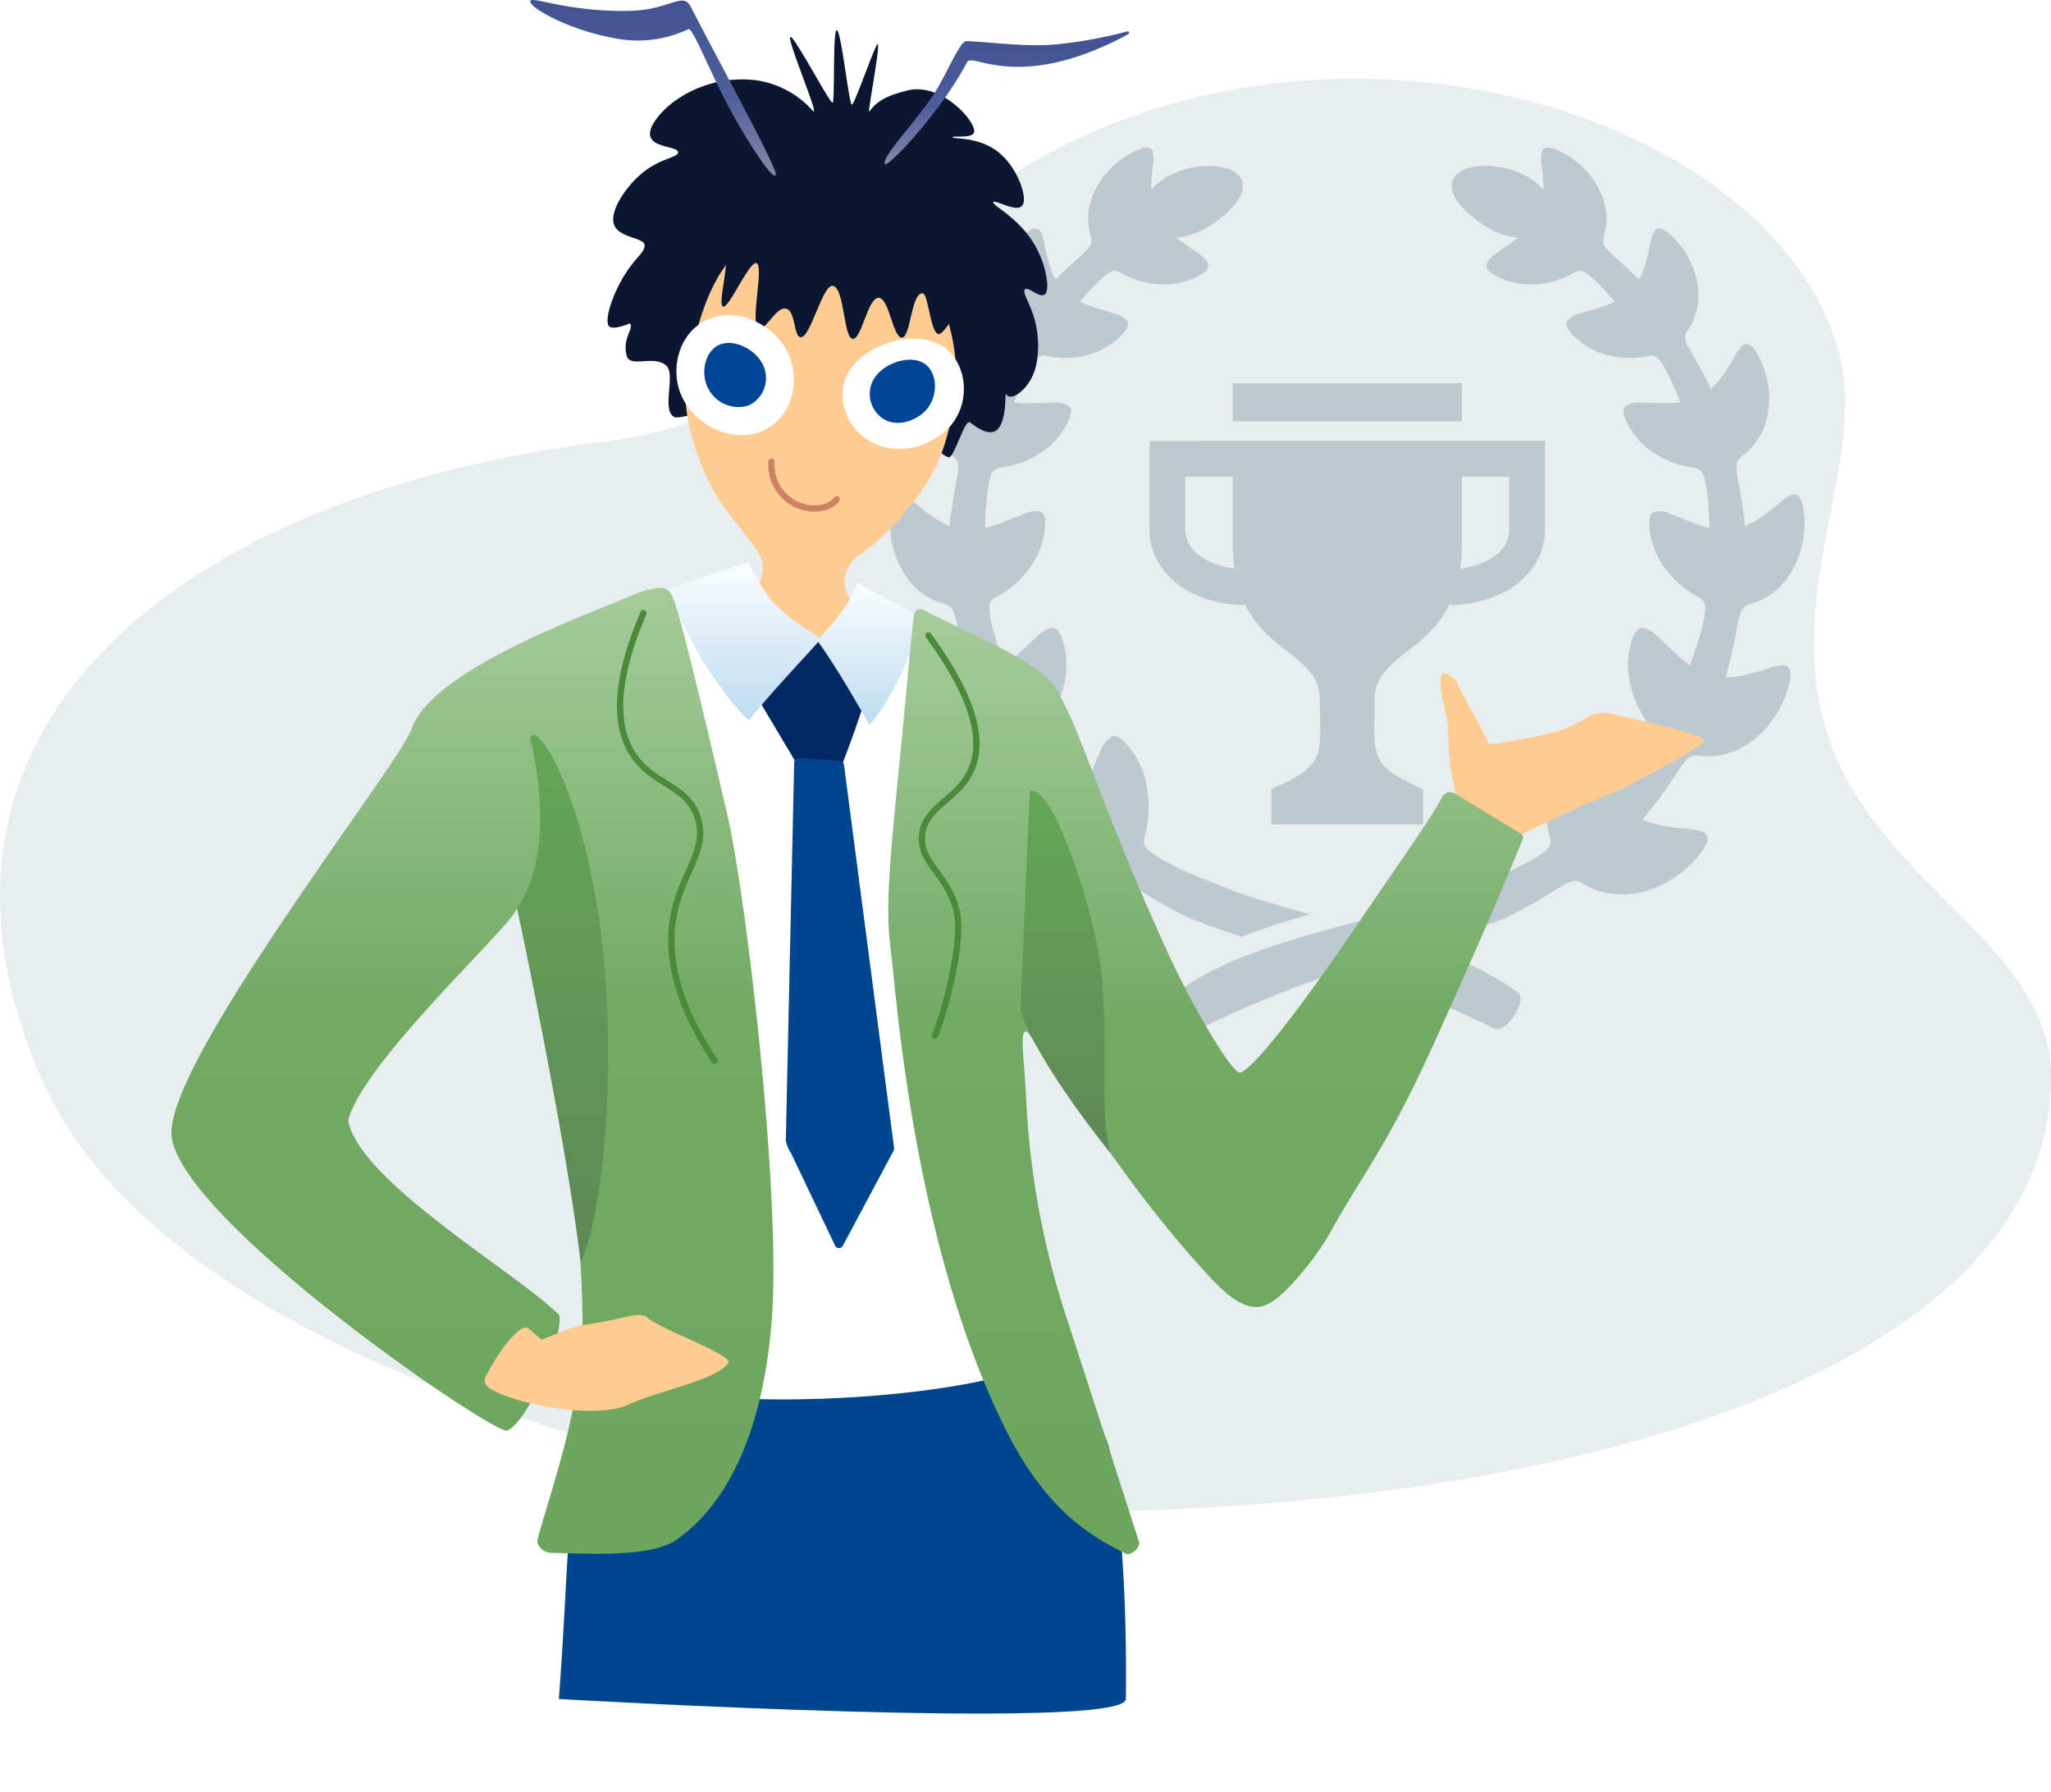 <svg xmlns="http://www.w3.org/2000/svg" xmlns:xlink="http://www.w3.org/1999/xlink" width="327.519" height="286.173" viewBox="0 0 327.519 286.173"><defs><style>.a{fill:#e8edef;}.b{fill:#bccad0;}.c{fill:#0b1731;}.d{fill:#00468e;}.e{fill:#fff;}.f{fill:#fecb91;}.g,.n{fill:none;stroke-linecap:round;stroke-miterlimit:10;}.g{stroke:#cf8165;}.h{fill:#004698;}.i{fill:url(#c);}.j{fill:#002961;}.k{fill:url(#e);}.l{fill:url(#g);}.m{fill:url(#i);}.n{stroke:#498b39;}.o{filter:url(#a);}</style><filter id="a" x="117.359" y="51.781" width="26.614" height="37.498" filterUnits="userSpaceOnUse"><feOffset dy="3" input="SourceAlpha"/><feGaussianBlur stdDeviation="3" result="b"/><feFlood flood-color="#be4c05" flood-opacity="0.608"/><feComposite operator="in" in2="b"/><feComposite in="SourceGraphic"/></filter><linearGradient id="c" x1="0.5" x2="0.5" y2="1" gradientUnits="objectBoundingBox"><stop offset="0" stop-color="#405291"/><stop offset="0.542" stop-color="#4d5e9a"/><stop offset="1" stop-color="#868daa"/></linearGradient><linearGradient id="e" x1="0.5" x2="0.5" y2="1" gradientUnits="objectBoundingBox"><stop offset="0" stop-color="#fafdff"/><stop offset="1" stop-color="#bddcf1"/></linearGradient><linearGradient id="g" x1="0.5" x2="0.5" y2="1" gradientUnits="objectBoundingBox"><stop offset="0" stop-color="#a6cc9c"/><stop offset="0.438" stop-color="#72aa64"/><stop offset="1" stop-color="#6ca65d"/></linearGradient><linearGradient id="i" x1="0.5" x2="0.5" y2="1" gradientUnits="objectBoundingBox"><stop offset="0" stop-color="#63a855"/><stop offset="1" stop-color="#608858"/></linearGradient></defs><g transform="translate(-78.854 -2854.654)"><path class="a" d="M545.042,200.419c49.2-22.186,109.983-1.186,120.392,33.712,5.35,17.937-9.387,39.44-1.281,62.766,8.114,23.35,35.327,32.791,35.362,53.754.077,45.773-74.205,70.733-169.157,69.525-22.232-.283-128.871-17.21-151.69-69.149-24.562-55.909,21.583-93.685,91.1-101.968C502.935,245.107,511.709,215.452,545.042,200.419Z" transform="translate(-293.142 2675.927)"/><g transform="translate(220.999 2869.063)"><path class="b" d="M254.032,92.264a33.888,33.888,0,0,1-4.717,1.285,13.12,13.12,0,0,1-2.246.186l.074-.247c.487-1.657.907-3.383,1.205-4.8s.49-2.5.567-2.9a13.47,13.47,0,0,1,.649-2.572,1.883,1.883,0,0,1,1.274-1.126,10.926,10.926,0,0,0,6.5-4.78,15.135,15.135,0,0,0,2.29-9.346c-.167-2.23-.652-3.2-1.3-3.385s-1.493.4-2.528,1.241a33.137,33.137,0,0,1-3.709,2.785,12.388,12.388,0,0,1-1.931.967c-.145-1.534-.354-3.082-.562-4.347-.219-1.35-.425-2.38-.49-2.755-.389-2.2-.553-3.158.452-3.925a10.419,10.419,0,0,0,4.166-6.418,14.384,14.384,0,0,0-1.076-9.042c-.885-1.917-1.635-2.61-2.273-2.558s-1.2.849-1.844,1.934a31.826,31.826,0,0,1-2.378,3.7,12.006,12.006,0,0,1-1.4,1.5c-.561-1.153-1.148-2.273-1.665-3.207-.627-1.134-1.145-1.989-1.32-2.3-1.049-1.838-1.5-2.646-.841-3.649a9.965,9.965,0,0,0,1.731-7.04,13.637,13.637,0,0,0-3.714-7.735c-1.369-1.441-2.249-1.832-2.8-1.594s-.824,1.126-1.079,2.3a31.666,31.666,0,0,1-1.019,4.046,11.477,11.477,0,0,1-.786,1.745c-.622-.625-1.23-1.216-1.775-1.726-.948-.887-1.7-1.545-1.964-1.789-1.561-1.427-2.238-2.057-1.92-3.213a9.953,9.953,0,0,0-.506-7.231,13.619,13.619,0,0,0-5.911-6.226c-1.748-.954-2.706-1.06-3.164-.658s-.438,1.323-.321,2.517a33.452,33.452,0,0,1,.277,3.961,10.647,10.647,0,0,0-3.676-2.621,13.906,13.906,0,0,0-6.415-1.137c-2.194.159-4,.981-4.421,2.5s.6,3.12,1.986,4.525a17.6,17.6,0,0,0,4.616,3.3,10.989,10.989,0,0,0,3.89,1.115l-.181.14c-1.167.885-2.345,1.624-3.246,2.3S209,27.273,208.9,27.854s.323,1.126,1.523,1.783A11.558,11.558,0,0,0,216.588,31a13.79,13.79,0,0,0,6.4-1.923c1.024-.556,1.756-.071,3.188,1.252.244.225.9.874,1.709,1.753.463.5.972,1.079,1.493,1.69a17.492,17.492,0,0,1-1.676.682c-1.38.482-2.728.825-3.794,1.191a3.767,3.767,0,0,0-2.126,1.271c-.274.526-.036,1.175.907,2.167a11.552,11.552,0,0,0,5.456,3.191,13.765,13.765,0,0,0,6.686.131c1.148-.216,1.693.469,2.649,2.167.164.29.589,1.109,1.09,2.191.414.9.877,1.978,1.307,3.079a17.469,17.469,0,0,1-2.063.131c-1.537.019-2.994-.09-4.18-.079a4,4,0,0,0-2.542.559c-.452.43-.438,1.148.156,2.438a12.061,12.061,0,0,0,4.306,4.961,14.756,14.756,0,0,0,6.585,2.43c1.213.189,1.515,1.057,1.863,3.073.058.342.189,1.3.3,2.55.1,1.173.183,2.6.2,4a19.216,19.216,0,0,1-2.032-.619c-1.523-.548-2.923-1.189-4.1-1.605a4.2,4.2,0,0,0-2.712-.375c-.6.255-.855.959-.745,2.435a12.624,12.624,0,0,0,2.4,6.443,15.653,15.653,0,0,0,5.571,4.832,1.642,1.642,0,0,1,.915,1.3,7.667,7.667,0,0,1-.241,2.408c-.071.359-.3,1.348-.674,2.61s-.868,2.8-1.43,4.257c-.03.074-.058.145-.085.217a21.142,21.142,0,0,1-1.726-1.386c-1.271-1.131-2.388-2.3-3.372-3.158a4.483,4.483,0,0,0-2.507-1.419c-.693.011-1.208.594-1.671,2.051a13.137,13.137,0,0,0-.181,7.127,16.741,16.741,0,0,0,3.473,6.919c.83,1.076.411,2-.857,3.868-.216.318-.849,1.178-1.723,2.249s-1.994,2.342-3.142,3.52c-.184.192-.37.378-.553.561a22.765,22.765,0,0,1-1.066-2.043c-.748-1.627-1.331-3.219-1.92-4.462a4.744,4.744,0,0,0-1.822-2.424c-.668-.279-1.408.055-2.46,1.252a13.7,13.7,0,0,0-3.166,6.735,17.938,17.938,0,0,0,.375,8.122c.334,1.391-.469,2.1-2.492,3.328-.345.208-1.323.756-2.624,1.394s-2.928,1.359-4.539,1.97-3.807,1.564-4.977,1.975C189.2,133.343,170.857,135.655,159.5,144c-1.769,1.3,1.748,6.308,3.3,5.919s12.715-7.083,40.657-14.726c1.173-.413,6.845-2.262,8.579-3.092s3.479-1.77,4.865-2.578,2.424-1.482,2.807-1.712A14.634,14.634,0,0,1,222.3,126.4a2.089,2.089,0,0,1,1.879.181,11.179,11.179,0,0,0,4.095,1.624,13.06,13.06,0,0,0,4.747-.038,15.684,15.684,0,0,0,4.906-1.841,17.888,17.888,0,0,0,4.448-3.64c1.671-1.893,2.068-3.049,1.712-3.706s-1.482-.863-2.956-1.025a34.987,34.987,0,0,1-5.1-.748,13.587,13.587,0,0,1-2.219-.761c.189-.222.375-.447.561-.674,1.161-1.405,2.285-2.9,3.158-4.147s1.506-2.232,1.745-2.583c1.383-2.06,1.986-2.961,3.383-2.81a11.432,11.432,0,0,0,8.267-2.038,14.916,14.916,0,0,0,3.536-3.468,16.969,16.969,0,0,0,2.457-4.837c.723-2.268.625-3.418.066-3.854S255.374,91.843,254.032,92.264Z" transform="translate(-113.67 -0.005)"/><path class="b" d="M56.1,135.149c3.514-1.359,7.226-2.512,10.987-3.583-4.04-1.1-8.042-2.249-11.849-3.586-1.17-.411-3.367-1.356-4.977-1.975s-3.238-1.328-4.539-1.97-2.279-1.186-2.624-1.394c-2.024-1.233-2.827-1.937-2.492-3.328a17.942,17.942,0,0,0,.375-8.122,13.7,13.7,0,0,0-3.167-6.735c-1.052-1.2-1.791-1.531-2.459-1.252a4.744,4.744,0,0,0-1.822,2.424c-.589,1.244-1.175,2.835-1.92,4.462a22.7,22.7,0,0,1-1.066,2.043c-.184-.184-.37-.37-.553-.561-1.148-1.178-2.271-2.451-3.142-3.52s-1.506-1.931-1.723-2.249c-1.268-1.865-1.69-2.791-.857-3.868a16.742,16.742,0,0,0,3.473-6.919,13.131,13.131,0,0,0-.181-7.127c-.463-1.457-.978-2.041-1.671-2.051a4.487,4.487,0,0,0-2.506,1.419c-.984.86-2.1,2.027-3.372,3.158A21.086,21.086,0,0,1,18.286,91.8c-.027-.071-.055-.143-.082-.217-.564-1.46-1.068-2.994-1.432-4.257s-.6-2.252-.674-2.61a7.668,7.668,0,0,1-.241-2.408,1.641,1.641,0,0,1,.915-1.3,15.687,15.687,0,0,0,5.574-4.832,12.623,12.623,0,0,0,2.4-6.443c.112-1.477-.143-2.181-.745-2.435a4.2,4.2,0,0,0-2.712.375c-1.173.416-2.572,1.057-4.092,1.605a19.564,19.564,0,0,1-2.035.619c.022-1.405.1-2.83.2-4,.109-1.249.241-2.208.3-2.55.348-2.016.649-2.884,1.863-3.073a14.758,14.758,0,0,0,6.585-2.43,12.063,12.063,0,0,0,4.306-4.961c.594-1.29.608-2.008.156-2.438a4,4,0,0,0-2.542-.559c-1.186-.011-2.643.1-4.18.079a17.542,17.542,0,0,1-2.063-.131c.43-1.1.893-2.183,1.307-3.079.5-1.082.926-1.9,1.09-2.191.956-1.7,1.5-2.383,2.649-2.167a13.766,13.766,0,0,0,6.686-.131,11.552,11.552,0,0,0,5.456-3.191c.942-.991,1.181-1.641.907-2.167a3.767,3.767,0,0,0-2.126-1.271c-1.066-.367-2.413-.709-3.794-1.191a17.64,17.64,0,0,1-1.676-.682c.521-.611,1.03-1.189,1.5-1.69.808-.879,1.463-1.528,1.706-1.753,1.432-1.323,2.164-1.808,3.188-1.252a13.79,13.79,0,0,0,6.4,1.923,11.557,11.557,0,0,0,6.169-1.359c1.2-.658,1.624-1.2,1.523-1.783s-.728-1.189-1.63-1.863-2.079-1.419-3.246-2.3l-.181-.14a10.985,10.985,0,0,0,3.89-1.115,17.6,17.6,0,0,0,4.616-3.3c1.389-1.405,2.413-3,1.989-4.525s-2.23-2.339-4.424-2.5a13.906,13.906,0,0,0-6.415,1.137A10.645,10.645,0,0,0,41.7,15.857a33.457,33.457,0,0,1,.277-3.961c.118-1.194.143-2.115-.321-2.517s-1.416-.3-3.164.658a13.617,13.617,0,0,0-5.911,6.226,9.956,9.956,0,0,0-.507,7.231c.318,1.156-.359,1.786-1.92,3.213-.266.244-1.016.9-1.964,1.789-.545.51-1.153,1.1-1.775,1.726a11.421,11.421,0,0,1-.786-1.745,31.673,31.673,0,0,1-1.019-4.046c-.255-1.173-.515-2.054-1.079-2.3s-1.435.153-2.8,1.594a13.637,13.637,0,0,0-3.714,7.735,9.965,9.965,0,0,0,1.731,7.04c.658,1,.208,1.81-.841,3.649-.175.315-.693,1.17-1.32,2.3-.518.934-1.1,2.054-1.665,3.207a12,12,0,0,1-1.4-1.5,31.8,31.8,0,0,1-2.377-3.7c-.647-1.085-1.2-1.884-1.844-1.934s-1.389.641-2.27,2.558a14.367,14.367,0,0,0-1.079,9.042,10.417,10.417,0,0,0,4.166,6.418c1.005.767.841,1.728.449,3.925-.063.375-.268,1.405-.49,2.755-.205,1.266-.414,2.813-.559,4.347A12.494,12.494,0,0,1,7.579,68.6a33.4,33.4,0,0,1-3.706-2.785C2.838,64.981,2,64.392,1.345,64.578S.211,65.734.044,67.964a15.136,15.136,0,0,0,2.29,9.346,10.925,10.925,0,0,0,6.5,4.78,1.882,1.882,0,0,1,1.274,1.126,13.447,13.447,0,0,1,.649,2.572c.077.394.266,1.487.567,2.9s.717,3.139,1.205,4.8l.074.247a13.175,13.175,0,0,1-2.246-.186A33.887,33.887,0,0,1,5.64,92.257c-1.342-.421-2.394-.671-2.961-.233s-.658,1.586.066,3.854A16.973,16.973,0,0,0,5.2,100.716a14.917,14.917,0,0,0,3.536,3.468A11.434,11.434,0,0,0,17,106.222c1.4-.151,2,.75,3.383,2.81.238.35.871,1.337,1.745,2.583s2,2.742,3.158,4.147c.186.228.372.452.561.674a13.622,13.622,0,0,1-2.219.761,35,35,0,0,1-5.1.748c-1.474.162-2.6.359-2.955,1.025s.041,1.813,1.712,3.706a17.883,17.883,0,0,0,4.448,3.64,15.691,15.691,0,0,0,4.906,1.841,13.066,13.066,0,0,0,4.747.038,11.179,11.179,0,0,0,4.095-1.624,2.089,2.089,0,0,1,1.879-.181,14.652,14.652,0,0,1,2.594,1.413c.384.23,1.422.9,2.808,1.712s3.125,1.751,4.865,2.578C49.316,132.9,54.712,134.667,56.1,135.149Z" transform="translate(0)"/><path class="b" d="M284.88,462.457c-4.385,1.21-8.343,2.4-11.907,3.539,12.389,4.462,17.966,7.689,19.029,7.954,1.553.389,5.07-4.618,3.3-5.919A47.221,47.221,0,0,0,284.88,462.457Z" transform="translate(-195.132 -324.038)"/><path class="b" d="M191.824,147.187h36.6v-6.081h-36.6Z" transform="translate(-137.123 -94.322)"/><path class="b" d="M200.728,198.076a13.062,13.062,0,0,0,6.122-5.04,10.636,10.636,0,0,0,1.553-5.615v-14.03H145.236v14.03a10.64,10.64,0,0,0,1.553,5.615,13.077,13.077,0,0,0,6.122,5.04,19.151,19.151,0,0,0,7.47,1.509v-.3c3.78,8,12.058,8.653,12.058,15.422,0,8.763,1.285,10.392-7.733,14.26l0,5.667h24.225v-5.667c-9.02-3.868-7.732-5.5-7.732-14.26,0-6.768,8.278-7.42,12.06-15.422v.3A19.147,19.147,0,0,0,200.728,198.076ZM153.7,192.047a6.334,6.334,0,0,1-2.027-2,4.878,4.878,0,0,1-.717-2.63V179.11h7.568v10.85a26.856,26.856,0,0,0,.279,3.8A12.262,12.262,0,0,1,153.7,192.047Zm41.421-2.087V179.11h7.568v8.311a4.881,4.881,0,0,1-.715,2.63,6.386,6.386,0,0,1-2.027,2,12.27,12.27,0,0,1-5.1,1.718A27.27,27.27,0,0,0,195.118,189.96Z" transform="translate(-103.82 -117.401)"/></g><g transform="translate(106.232 2854.654)"><g transform="translate(61.871 4.826)"><path class="c" d="M-3854.072-301.767c1.4-1.941,3.16-2.623,6-3.369,5.516-1.45,11.208,5.078,10.735,6.667-.308,1.036-3.386.477-3.411.786-.029.377,4.633-.314,8.037,3.035,2.452,2.413,3.89,6.566,3.124,7.789-.862,1.374-4.489-1-4.678-.46-.235.668,5.74,3.058,7.931,9.757.579,1.771,1.009,4.195.352,4.9-.808.863-2.8-1.366-3.266-.7-.439.629,1.269,2.647,1.893,6.171.118.666.887,5.3-1.113,8.493-.957,1.531-2.664,2.911-3.557,2.269-1.164-.837-.687-4.919-.627-4.925.09-.008,1.167,8.492-1.02,10.373-1.336,1.15-3.447-.552-4.33-1.174-.845-.6-2.539,5.811-3.416,5.558-2.6-.749-4.536-6.952-7.681-5.927-4.266,1.39-8.149-7.853-14.314-7.278-4.66.435-7.865,7.866-13.678,5.44-.973-.406-7.286,1.807-8.143,1.341-2.071-1.126.292-6.767-1.244-8.184-1.988-1.834-5.862.487-6.361-1.674-.664-2.874,1.215-4.153.546-5.089,0,0-2.8,1.2-3.375.416-.772-1.056.749-5.674,3.112-9.045,1.538-2.193,2.639-2.81,2.6-3.858-.045-1.289-4.325-1.091-4.937-3.478-.562-2.19,2.1-6.062,4.69-8.142,2.862-2.3,5.587-2.37,5.593-3.19.008-1.006-4.1-.7-4.459-2.683-.285-1.561,1.854-3.926,3.574-5.259a18.453,18.453,0,0,1,13.331-3.582,14.908,14.908,0,0,1,9.033,4.839c1.394,1.583-4.114-11.275-3.55-11.749.5-.42,6.219,10.453,6.743,10.5.41.04-.02-12.141.72-11.56s1.9,11.818,2.36,11.863c.432.042,3.8-9.852,4.139-9.676C-3852.282-312.341-3854.419-301.286-3854.072-301.767Z" transform="translate(3903.637 314.775)"/><path class="d" d="M-3912,167.533c1.409-18.382,1.553-35.428,3.376-41.183s8.414-15.033,17.709-24.287c1.8-1.794,11.941,1.826,25.285,10.1,5.635,3.493,28.312-11.2,32.114-3.529,5.029,10.144,8.333,15.3,9.261,18.425.885,2.98,3.091,17.945,2.8,40.474C-3821.525,172.777-3912,167.533-3912,167.533Z" transform="translate(3911.996 98.911)"/></g><g transform="translate(74.493 97.895)"><path class="e" d="M-3841.762-121.518h-43.144s-2.565,122.651,1.073,123.581c15.285,3.907,50.436,1.646,61.986-3.763C-3820.083-2.525-3841.762-121.518-3841.762-121.518Z" transform="translate(3885.785 121.518)"/></g><g transform="translate(82.066 35.68)"><path class="f" d="M-3857.712-196.427c-.185-2.165-5.1-6.914-7.541-11.1-2.327-4-6.1-13.018-4.364-20.2,1.476-6.105,3.915-23,19.261-22.98,21.674.032,24.553,19.525,23.285,28.088-1.466,9.9-4.234,13.47-8.211,18.433a38.724,38.724,0,0,1-7.152,6.537,5.062,5.062,0,0,0-2.111,3.259c-.538,2.438,1.23,3.363,1.21,6.049-.029,3.721-3.456,6.4-4.033,6.855a8.087,8.087,0,0,1-5.108,2.151c-4.738-.12-9.174-6.381-8.2-10.35C-3860.179-191.708-3857.388-192.64-3857.712-196.427Z" transform="translate(3870.06 250.706)"/><g class="o" transform="matrix(1, 0, 0, 1, -109.44, -35.68)"><path class="f" d="M-3826.322-204.15c-2.622,4.046-2.842,7.075-2.588,9.057.479,3.746,2.93,5.976,1.726,8.051a4.121,4.121,0,0,1-3.595,1.725,4.517,4.517,0,0,1-3.881-2.444c-1.072-2.333,1.26-4.371,2.3-8.482.521-2.057-.556-5.515-1.725-8.57" transform="translate(3961.29 262.59)"/></g><path class="g" d="M-3841.527-171.792a6.971,6.971,0,0,0,6.182,7.476c3.231.275,4.227-1.464,4.227-1.464" transform="translate(3855.278 209.796)"/></g><g transform="translate(83.191 28.04)"><path class="c" d="M-3844.164-264.792c15.616,3.109,18.31,5.4,19.885,9.408,2.266,5.77-2.489,13.108-3.779,14-1.588,1.1-1.931-6.2-2.841-6.374-1.87-.356-1.93,6.815-3.307,7.043-1.49.247-2.08-6.433-3.823-6.346-1.717.086-2.685,6.652-4.082,6.548-1.506-.113-1.281-7.821-3.1-8.439-1.707-.579-3.667,8.588-5.305,8.168-1.021-.262-.731-3.818-2.074-4.478-1.65-.812-3.592,3.82-4.607,3.06-1.316-.986.858-9.6-.225-10.352-1.116-.778-4.566,7.583-5.468,6.863-.745-.6,1.019-6.771.337-7.291-.8-.609-3.707,7.475-4.658,6.93-1.034-.591-.772-11.963,3.389-17.8C-3861.8-266.689-3859.165-267.779-3844.164-264.792Z" transform="translate(3867.725 266.571)"/></g><g transform="translate(0 0)"><path class="e" d="M-3802-211.312c3.894,2.481,4.7,8.878,1.184,12.823-2.459,2.759-7.387,4.718-11.827,2.812a8.569,8.569,0,0,1-5.092-9.731C-3816.226-211.191-3806.869-214.411-3802-211.312Z" transform="translate(3925.119 266.587)"/><path class="e" d="M-3867.552-219.827c4.815-1.777,10.293,1.33,12.31,5.5,2.111,4.368.733,10.526-4.191,12.545s-10.765-1.156-12.776-5.633S-3872.527-217.99-3867.552-219.827Z" transform="translate(3953.669 270.643)"/><path class="h" d="M-3861.422-210.779c2.591-1.167,6.685,1.092,7.368,4.2a4.8,4.8,0,0,1-2.747,5.5,5.451,5.451,0,0,1-5.843-1.921C-3864.6-205.469-3863.943-209.645-3861.422-210.779Z" transform="translate(3948.873 265.849)"/><path class="h" d="M-3800.312-205c2.326,1.379,2.456,5.477.215,7.709-1.283,1.279-3.858,2.457-6.134,1.482a4.738,4.738,0,0,1-2.414-5.8C-3807.593-204.707-3802.8-206.475-3800.312-205Z" transform="translate(3920.411 262.965)"/><path class="i" d="M-3882.293-296.862c.365-.894-8.765-17.47-13.575-26.842-1.3-2.524-3.3.546-9.95.65-9.852.154-15.4-2.386-15.682-1.585-.321.922,5.774,4.512,13.3,5.916a18.977,18.977,0,0,0,11.938-1.406c.646-.292,2.538,4.675,5.578,10.731C-3887.831-303.72-3882.749-295.745-3882.293-296.862Z" transform="translate(3978.8 324.796)"/><path class="i" d="M-3803.969-293.217c-.5-1.362,5.949-7.7,8.595-12.414,2.1-3.739,3.533-7.246,4.469-7.212,3.99.146,9.5.978,14.331.517a70.172,70.172,0,0,0,11.329-2.069.237.237,0,0,1,.174.437c-17.461,9.446-24.9,2.861-25.742,4.452C-3795.122-301.317-3803.678-292.424-3803.969-293.217Z" transform="translate(3917.877 319.409)"/><g transform="translate(92.162 102.384)"><path class="j" d="M-3829.759-105.537c-1.2,5.087-5.48,15.823-5.48,15.823l-5.041-1.027-8.815-14.8,11.228-6.66Z" transform="translate(3849.095 112.197)"/></g><path class="f" d="M-3615.458-75.131c-.886-1.06-1.113-2.1-1.417-5.295-.159-1.668-.543-2.3-.983-5.109a46.428,46.428,0,0,1-.583-6.66c-.1-3.594-1.373-5.882-1.145-8.309-.061-1.318.639-1.543,2.341,0,2.607,5.215,4.929,8.917,5.244,10.153.094.352,5.191-.633,8.88-1.4a21.5,21.5,0,0,0,7.019-2.821l.048-.03a4.448,4.448,0,0,1,3.29-.562c3.922.849,15.237,3.31,15.237,4.325,0,.959-10.76,6.414-11.048,6.625-3.181,1.789-6.614,2.866-9.995,4.49-7.32,3.513-7.327,3.29-8.019,3.893a8.644,8.644,0,0,1-5.206,1.969C-3612.107-73.84-3614.29-73.733-3615.458-75.131Z" transform="translate(3822.29 209.075)"/><path class="k" d="M-3863.112-138.39a29.59,29.59,0,0,0,3.713,6.17c3.593,3.532,3.7,3.223,7.862,6.056-3.807,4.259-7.862,8.461-11.508,13,0,0-2.621-1.97-7.751-9.955-2.412-4.862-4.5-8.139-5.336-10.938Z" transform="translate(3955.274 228.16)"/><path class="k" d="M-3819.97-131.534c-1.54,4.54-6.424,9.153-6.424,9.153,2.806,3.81,6.476,10.195,8.371,13.52.922-1.078,2.32-2.549,5.379-8.692,1.734-4.635,2.722-6.917,2.982-8.584Z" transform="translate(3929.488 224.605)"/><path class="d" d="M-3834.707-73.4c2.157.054,5.35.342,6.622.463a.7.7,0,0,1,.624.6l8,61.171a.694.694,0,0,1-.076.42l-8.111,15.189a.7.7,0,0,1-.945.287.7.7,0,0,1-.239-.209l-7.142-14.984a4.664,4.664,0,0,1-.777-1.906l1.336-60.4A.7.7,0,0,1-3834.707-73.4Z" transform="translate(3934.858 194.469)"/><path class="l" d="M-3796.934-122.614a1.213,1.213,0,0,0-1.479.112,1.042,1.042,0,0,0-.234.482c-.434,2.972-1.165,11.976-2.823,28.6-2,20.029-1.287,21.131-.555,28.274,1.1,10.725,4.608,46.816,18.185,73.68,6.876,13.6,14.681,17.222,19.033,19.466.739.381,2.336-1.057,2.084-1.85-2.484-7.823-11.247-34.855-12.025-37.2a131.73,131.73,0,0,1-6.022-33.907c-.175-3.674-.617-7.372-.529-9.428.031-.738.3-1.328.843-.827.342.314,2.3,3.611,3.79,5.8,1.7,2.492,2.8,4.513,10.526,15.022a183.347,183.347,0,0,0,14.6,18.084c2.167,2.329,5.172,5.284,8.107,4.863,2.04-.292,4.333-2.671,6.339-5.011a45.541,45.541,0,0,0,4.748-6.576c5.672-10.263,9.061-13.541,17.036-31.171,8.986-19.869,12.973-29.693,13.872-31.949a.651.651,0,0,0-.27-.8l-10.61-6.432a1.438,1.438,0,0,0-1.974.493,1.315,1.315,0,0,0-.066.124c-1.4,2.887-9.031,13.639-14.953,22.407-4.184,6.195-14.917,21.212-17.326,21.531-1.172.155-7.388-10.128-11.484-19.11-11.183-24.505-13.4-34.5-17.909-42.3C-3778.808-114.7-3791.936-119.829-3796.934-122.614Z" transform="translate(3917.243 220.082)"/><g transform="translate(0 93.874)"><path class="l" d="M-3960.775-129.061c.827,1.28,2.23,5.987,9.089,35.449,2.889,12.407,8.659,60.531,7.067,80.789-1.961,24.963-12.071,32.72-15.218,34.926-4.155,2.913-14.309,2.193-20.11,2.085-1.1-.02-2.332-1.159-2.045-2.217,2.356-8.7,7.636-22.645,7.146-36.673a184.01,184.01,0,0,0-2.772-28.281c-.674-3.962-1.538-9.536-2.53-12.352-.095-.273-5.1-23.61-5.133-23.416-.348,2.4-24.719,24.59-26.953,33.906,1.626,9.668,27.144,24.48,33.636,31.029,1.038,1.965-4.418,16.83-8.294,18.5-2.367.491-53.574-34.525-53.577-47.578,0-12.478,36.457-58.894,38.321-64.408,3.176-9.391,27.357-18,34.043-20.9C-3962.232-130.759-3961.253-129.8-3960.775-129.061Z" transform="translate(4040.469 129.868)"/></g><path class="m" d="M-3925.873-53.487s6.683-7.726,2.1-27.161c1.139-3.959,13.743,16.395,12.347,56.216-.742,21.165-4.3,27.363-4.3,27.363C-3918.212-17.717-3925.873-53.487-3925.873-53.487Z" transform="translate(3981.06 198.477)"/><path class="m" d="M-3757.48-62.637l-1.508,35.124c2.819,8.555,14.311,22.626,14.311,22.626-2.012-7.92.416-21.9-2.216-33.908C-3748.851-47.718-3753.771-63.11-3757.48-62.637Z" transform="translate(3894.545 188.893)"/><path class="n" d="M-3790.6-114.123c8.353,11.366,8.521,17.731,6.825,21.5-2.163,4.807-7.531,5.783-7.849,10.579-.284,4.278,3.832,5.829,5.46,11.6,1.39,4.929-1.975,16.937-3.386,20.243" transform="translate(3911.47 215.579)"/><path class="n" d="M-3887.976-121.518c-5.287,12.339-4.122,18.912-1.6,22.673,3.238,4.827,8.524,4.746,10.238,9.9s-2.383,8.718-3.754,15.358c-1.079,5.225-.587,12.9,6.484,23.548" transform="translate(3963.348 219.413)"/><path class="f" d="M-3985.92,269.439" transform="translate(4012.19 16.734)"/><g transform="translate(50.034 209.973)"><path class="f" d="M-3936.4,120.92a1.438,1.438,0,0,0,.429,1.85c3.587,2.577,16.7,5.1,22.015,2.873,5.387-2.473,14.474-4.052,16.282-6.816.7-1.278-10.767-5.295-12.984-7.262-.643-.57-2.317-.33-3.151-.125-2,.494-3.537.8-6.5,1.282-3.154.514-4.931,1.619-7.081,2.363-.374.13-2.169-2.088-2.723-1.913C-3932.441,113.9-3935.312,118.888-3936.4,120.92Z" transform="translate(3936.573 -111.211)"/></g></g></g></g></svg>